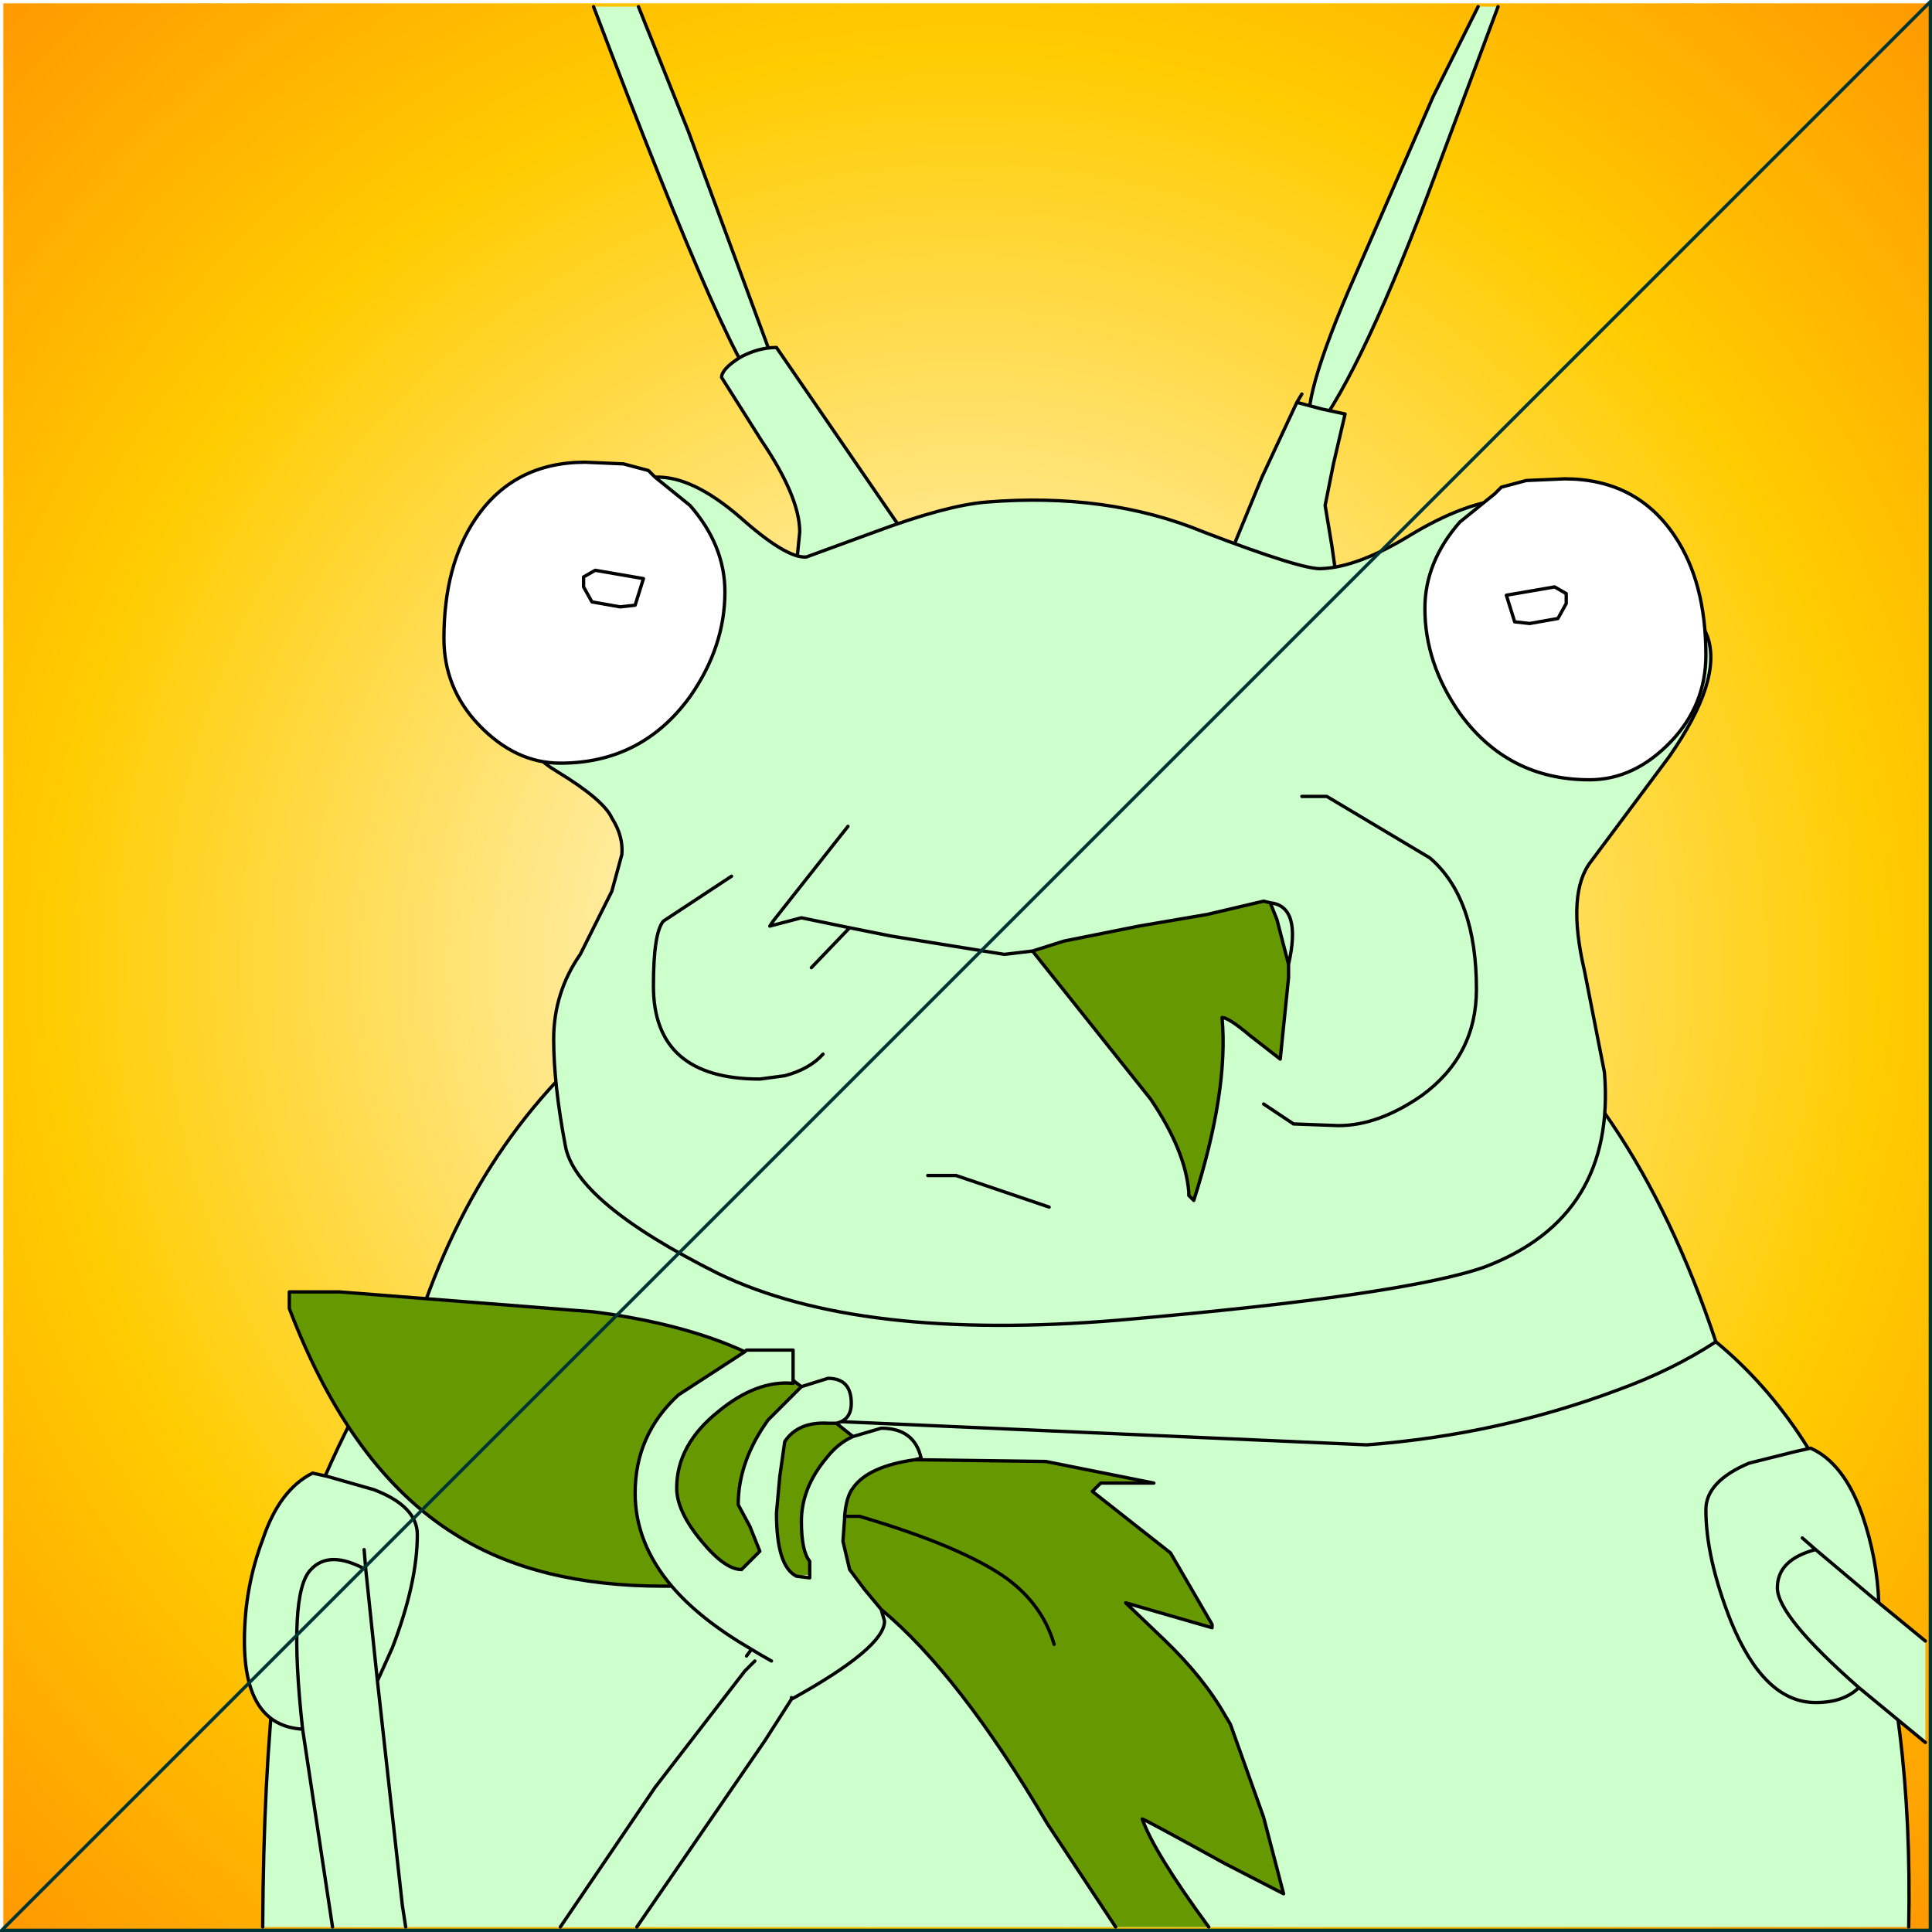 <?xml version="1.0" encoding="UTF-8" standalone="no"?>
<svg xmlns:xlink="http://www.w3.org/1999/xlink" height="58.1px" width="58.1px" xmlns="http://www.w3.org/2000/svg">
  <rect width="100%" height="100%" fill="#808080" stroke="none"/>
  <g transform="matrix(1.0, 0.0, 0.0, 1.0, -10.85, 8.45)">
    <path d="M68.9 -8.4 L68.9 49.6 10.9 49.6 10.9 -8.4 68.9 -8.4" fill="url(#gradient0)" fill-rule="evenodd" stroke="none"/>
    <path d="M62.45 31.9 Q61.15 32.75 59.5 33.35 55.9 34.7 51.95 35.0 L34.95 34.25 Q25.15 33.05 23.5 31.1 25.15 33.05 34.95 34.25 L51.95 35.0 Q55.9 34.7 59.5 33.35 61.15 32.75 62.45 31.9 68.5 36.9 68.25 49.5 L18.75 49.5 Q18.8 40.35 20.2 36.95 21.85 32.9 23.5 31.1 27.6 18.95 42.55 17.85 57.4 16.7 62.45 31.9" fill="#ccffcc" fill-rule="evenodd" stroke="none"/>
    <path d="M23.5 31.1 Q25.15 33.05 34.95 34.25 L51.95 35.0 Q55.9 34.7 59.5 33.35 61.15 32.75 62.45 31.9 57.4 16.7 42.55 17.85 27.6 18.95 23.5 31.1 21.85 32.9 20.2 36.95 18.8 40.35 18.75 49.5 M68.25 49.5 Q68.5 36.9 62.45 31.9" fill="none" stroke="#000000" stroke-linecap="round" stroke-linejoin="round" stroke-width="0.1"/>
    <path d="M68.75 43.95 L66.75 42.3 Q66.3 42.75 65.45 42.75 63.9 42.75 62.9 40.3 62.15 38.4 62.15 36.95 62.15 36.1 63.45 35.55 L64.85 35.2 65.3 35.1 Q66.3 35.55 66.85 37.1 67.3 38.4 67.35 39.75 L68.75 40.9 68.75 43.95 M65.45 38.15 L67.35 39.75 65.45 38.15 Q64.3 38.45 64.3 39.3 64.3 40.15 66.75 42.3 64.3 40.15 64.3 39.3 64.3 38.45 65.45 38.15 L65.05 37.8 65.45 38.15 M19.95 43.55 Q18.2 43.45 18.2 40.9 18.2 39.3 18.75 37.85 19.25 36.35 20.25 35.85 L20.7 35.95 22.1 36.35 Q23.4 36.85 23.4 37.7 23.4 39.15 22.65 41.1 L22.2 42.1 22.95 48.85 23.05 49.5 20.85 49.5 19.95 43.55 Q19.5 39.45 20.2 38.75 20.75 38.15 21.85 38.75 L21.8 38.15 21.85 38.75 Q20.75 38.15 20.2 38.75 19.5 39.45 19.95 43.55 M21.85 38.75 L22.2 42.1 21.85 38.75" fill="#ccffcc" fill-rule="evenodd" stroke="none"/>
    <path d="M68.75 43.95 L66.75 42.3 Q66.3 42.75 65.45 42.75 63.9 42.75 62.9 40.3 62.15 38.4 62.15 36.95 62.15 36.1 63.45 35.55 L64.85 35.2 65.3 35.1 Q66.3 35.55 66.85 37.1 67.3 38.4 67.35 39.75 L68.75 40.9 M66.75 42.3 Q64.3 40.15 64.3 39.3 64.3 38.45 65.45 38.15 L65.05 37.8 M67.35 39.75 L65.45 38.15 M22.2 42.1 L22.65 41.1 Q23.4 39.15 23.4 37.7 23.4 36.85 22.1 36.35 L20.7 35.95 20.25 35.85 Q19.25 36.35 18.75 37.85 18.2 39.3 18.2 40.9 18.2 43.45 19.95 43.55 19.5 39.45 20.2 38.75 20.75 38.15 21.85 38.75 L21.8 38.15 M23.05 49.5 L22.95 48.85 22.2 42.1 21.85 38.75 M19.95 43.55 L20.85 49.5" fill="none" stroke="#000000" stroke-linecap="round" stroke-linejoin="round" stroke-width="0.1"/>
    <path d="M30.05 -8.25 L31.55 -4.5 34.45 3.35 33.85 3.35 Q33.1 3.35 28.7 -8.25 L30.05 -8.25 M55.3 -8.25 L55.9 -8.25 54.05 -3.3 Q51.85 2.65 50.35 4.6 49.8 4.05 51.4 0.3 L53.95 -5.55 55.3 -8.25" fill="#ccffcc" fill-rule="evenodd" stroke="none"/>
    <path d="M28.7 -8.25 Q33.1 3.35 33.85 3.35 L34.45 3.35 31.55 -4.5 30.05 -8.25 M55.9 -8.25 L54.05 -3.3 Q51.85 2.65 50.35 4.6 49.8 4.05 51.4 0.3 L53.95 -5.55 55.3 -8.25" fill="none" stroke="#000000" stroke-linecap="round" stroke-linejoin="round" stroke-width="0.1"/>
    <path d="M34.8 8.55 L34.9 7.55 Q34.9 6.5 33.75 4.8 L32.55 2.9 Q32.55 2.65 33.1 2.3 33.65 2.0 34.2 2.0 L38.15 7.75 Q38.15 8.75 36.8 8.6 L34.8 8.55" fill="#ccffcc" fill-rule="evenodd" stroke="none"/>
    <path d="M34.8 8.55 L34.9 7.55 Q34.9 6.5 33.75 4.8 L32.55 2.9 Q32.55 2.65 33.1 2.3 33.65 2.0 34.2 2.0 L38.15 7.75 Q38.15 8.75 36.8 8.6 L34.8 8.55 34.65 8.95 M34.55 8.55 L34.8 8.55 Z" fill="none" stroke="#000000" stroke-linecap="round" stroke-linejoin="round" stroke-width="0.1"/>
    <path d="M49.85 3.65 L50.6 3.85 51.3 4.0 50.95 5.5 50.7 6.75 50.9 7.95 51.05 9.0 Q51.05 9.8 50.2 9.8 L48.75 9.4 Q47.75 9.0 47.75 8.45 L48.8 5.9 49.85 3.65" fill="#ccffcc" fill-rule="evenodd" stroke="none"/>
    <path d="M49.85 3.65 L50.6 3.85 51.3 4.0 50.95 5.5 50.7 6.75 50.9 7.95 51.05 9.0 Q51.05 9.8 50.2 9.8 L48.75 9.4 Q47.75 9.0 47.75 8.45 L48.8 5.9 49.85 3.65 50.0 3.4" fill="none" stroke="#000000" stroke-linecap="round" stroke-linejoin="round" stroke-width="0.1"/>
    <path d="M62.2 10.7 Q62.65 12.0 61.05 14.3 L58.7 17.45 Q57.95 18.4 58.5 20.75 L59.1 23.8 Q59.45 28.15 55.5 29.65 53.1 30.5 44.5 31.25 36.7 31.9 32.45 29.85 28.15 27.7 27.85 26.0 27.5 24.15 27.5 22.8 27.5 21.4 28.3 20.25 L29.25 18.35 29.55 17.25 Q29.6 16.7 29.25 16.15 29.0 15.6 27.6 14.75 26.15 13.9 26.35 12.0 26.55 10.15 28.05 8.1 29.5 6.0 30.55 5.9 31.65 5.85 33.1 7.1 34.5 8.35 35.1 8.3 L37.15 7.55 Q39.3 6.75 40.5 6.65 44.15 6.35 47.05 7.55 50.05 8.7 50.6 8.65 51.7 8.6 53.25 7.65 54.9 6.65 56.2 6.55 58.65 6.35 60.35 8.1 61.7 9.45 62.2 10.7" fill="#ccffcc" fill-rule="evenodd" stroke="none"/>
    <path d="M62.2 10.7 Q62.65 12.0 61.05 14.3 L58.7 17.45 Q57.95 18.4 58.5 20.75 L59.1 23.8 Q59.45 28.15 55.5 29.65 53.1 30.5 44.5 31.25 36.7 31.9 32.45 29.85 28.15 27.7 27.85 26.0 27.5 24.15 27.5 22.8 27.5 21.4 28.3 20.25 L29.25 18.35 29.55 17.25 Q29.6 16.7 29.25 16.15 29.0 15.6 27.6 14.75 26.15 13.9 26.35 12.0 26.55 10.15 28.05 8.1 29.5 6.0 30.55 5.9 31.65 5.85 33.1 7.1 34.5 8.35 35.1 8.3 L37.15 7.55 Q39.3 6.75 40.5 6.65 44.15 6.35 47.05 7.55 50.05 8.7 50.6 8.65 51.7 8.6 53.25 7.65 54.9 6.65 56.2 6.55 58.65 6.35 60.35 8.1 61.7 9.45 62.2 10.7 Z" fill="none" stroke="#000000" stroke-linecap="round" stroke-linejoin="round" stroke-width="0.1"/>
    <path d="M38.75 26.9 L39.6 26.9 42.4 27.85" fill="none" stroke="#000000" stroke-linecap="round" stroke-linejoin="round" stroke-width="0.1"/>
    <path d="M30.35 5.7 L30.55 5.9 31.6 6.75 Q32.65 7.95 32.65 9.35 32.65 11.0 31.6 12.5 30.15 14.5 27.7 14.5 26.35 14.5 25.25 13.35 24.2 12.25 24.2 10.75 24.2 8.55 25.15 7.15 26.3 5.45 28.45 5.45 L29.6 5.5 30.35 5.7" fill="#ffffff" fill-rule="evenodd" stroke="none"/>
    <path d="M30.35 5.7 L29.6 5.5 28.45 5.45 Q26.3 5.45 25.15 7.15 24.2 8.55 24.2 10.75 24.2 12.25 25.25 13.35 26.35 14.5 27.7 14.5 30.15 14.5 31.6 12.5 32.65 11.0 32.65 9.35 32.65 7.95 31.6 6.75 L30.55 5.9 30.35 5.7 Z" fill="none" stroke="#000000" stroke-linecap="round" stroke-linejoin="round" stroke-width="0.1"/>
    <path d="M28.4 8.9 L28.4 9.2 28.65 9.65 29.5 9.8 29.95 9.75 30.2 8.95 28.75 8.7 28.4 8.9 Z" fill="none" stroke="#000000" stroke-linecap="round" stroke-linejoin="round" stroke-width="0.1"/>
    <path d="M56.0 6.2 L55.8 6.4 54.75 7.25 Q53.7 8.45 53.7 9.85 53.7 11.5 54.75 13.0 56.2 15.0 58.65 15.0 60.0 15.0 61.1 13.85 62.15 12.75 62.15 11.25 62.15 9.05 61.2 7.65 60.05 5.95 57.9 5.95 L56.75 6.0 56.0 6.2" fill="#ffffff" fill-rule="evenodd" stroke="none"/>
    <path d="M56.0 6.2 L56.75 6.0 57.9 5.95 Q60.05 5.95 61.2 7.65 62.15 9.05 62.15 11.25 62.15 12.75 61.1 13.85 60.0 15.0 58.65 15.0 56.2 15.0 54.75 13.0 53.7 11.5 53.7 9.85 53.7 8.45 54.75 7.25 L55.8 6.4 56.0 6.2 Z" fill="none" stroke="#000000" stroke-linecap="round" stroke-linejoin="round" stroke-width="0.1"/>
    <path d="M57.95 9.4 L57.95 9.7 57.7 10.15 56.85 10.3 56.4 10.25 56.15 9.45 57.6 9.2 57.95 9.4 Z" fill="none" stroke="#000000" stroke-linecap="round" stroke-linejoin="round" stroke-width="0.1"/>
    <path d="M49.6 20.55 L49.6 20.95 49.35 23.4 48.45 22.7 Q47.8 22.15 47.6 22.15 47.8 24.35 46.75 27.65 L46.6 27.5 46.6 27.4 Q46.5 26.15 45.45 24.6 L41.9 20.15 42.85 19.85 45.1 19.4 47.15 19.05 48.85 18.65 49.05 18.7 49.25 19.2 49.6 20.55" fill="#669900" fill-rule="evenodd" stroke="none"/>
    <path d="M41.9 20.15 L41.05 20.25 37.65 19.7 36.4 19.45 35.25 20.65 M49.6 20.55 L49.6 20.95 49.35 23.4 48.45 22.7 Q47.8 22.15 47.6 22.15 47.8 24.35 46.75 27.65 L46.6 27.5 46.6 27.4 Q46.5 26.15 45.45 24.6 L41.9 20.15 42.85 19.85 45.1 19.4 47.15 19.05 48.85 18.65 49.05 18.7 Q50.0 18.8 49.6 20.55 L49.25 19.2 49.05 18.7 M50.0 15.5 L50.75 15.5 53.85 17.35 Q55.25 18.55 55.25 21.3 55.25 23.3 53.6 24.5 52.3 25.4 51.1 25.4 L49.75 25.35 48.85 24.75 M36.4 19.45 L34.95 19.15 34.0 19.4 34.1 19.25 36.35 16.4 M35.6 23.25 Q35.2 23.7 34.45 23.9 L33.7 24.0 Q30.5 24.0 30.5 21.2 30.5 19.6 30.8 19.25 L32.85 17.9" fill="none" stroke="#000000" stroke-linecap="round" stroke-linejoin="round" stroke-width="0.1"/>
    <path d="M37.35 39.95 L37.45 40.3 Q37.45 41.1 34.65 42.65 L33.85 43.9 30.0 49.5 27.7 49.5 30.55 45.3 33.25 41.8 33.55 41.5 33.3 41.35 33.45 41.15 Q31.9 40.25 31.05 39.25 29.95 37.95 29.95 36.45 29.95 34.7 31.25 33.5 L33.25 32.2 33.3 32.15 34.7 32.15 34.7 33.05 34.7 33.15 Q33.6 33.05 32.45 34.0 31.2 35.0 31.2 36.3 31.2 37.0 31.95 37.9 32.65 38.75 33.15 38.75 L33.7 38.2 33.4 37.45 33.05 36.8 Q33.05 35.5 33.95 34.25 L34.95 33.25 35.75 33.0 Q36.45 33.0 36.45 33.75 36.45 34.25 36.0 34.35 L35.75 34.35 Q34.85 34.3 34.45 34.9 L34.3 35.95 34.2 37.05 Q34.2 38.65 34.8 38.95 L35.2 39.0 35.2 38.9 35.2 38.5 Q34.95 38.2 34.95 37.3 34.95 36.3 35.7 35.4 36.05 34.95 36.5 34.75 L37.35 34.5 Q38.35 34.5 38.55 35.4 L38.35 35.45 Q36.95 35.65 36.5 36.3 36.3 36.55 36.25 37.15 L36.25 37.2 36.2 37.9 36.4 38.75 36.85 39.35 37.35 39.95 M33.45 41.15 L33.7 41.3 34.05 41.5 33.7 41.3 33.45 41.15 M34.65 42.6 L34.65 42.65 34.65 42.6" fill="#ccffcc" fill-rule="evenodd" stroke="none"/>
    <path d="M38.35 35.45 L38.6 35.45 42.3 35.5 45.55 36.15 43.95 36.15 43.7 36.4 46.05 38.25 47.3 40.4 47.3 40.5 44.7 39.75 45.85 40.85 Q47.05 42.0 47.7 43.15 L47.85 43.4 48.85 46.2 49.45 48.5 47.7 47.6 Q45.25 46.25 45.2 46.25 45.55 47.25 47.2 49.5 L44.4 49.5 42.35 46.4 Q39.7 41.9 37.35 39.95 L36.85 39.35 36.4 38.75 36.2 37.9 36.25 37.2 36.25 37.15 Q36.3 36.55 36.5 36.3 36.95 35.65 38.35 35.45 M31.05 39.25 L30.8 39.25 Q27.0 39.25 24.55 37.7 21.4 35.75 19.55 30.9 L19.55 30.4 21.05 30.4 28.7 31.0 Q31.4 31.35 33.25 32.2 L31.25 33.5 Q29.95 34.7 29.95 36.45 29.95 37.95 31.05 39.25 M34.75 33.1 L34.95 33.25 33.95 34.25 Q33.05 35.5 33.05 36.8 L33.4 37.45 33.7 38.2 33.15 38.75 Q32.65 38.75 31.95 37.9 31.2 37.0 31.2 36.3 31.2 35.0 32.45 34.0 33.6 33.05 34.7 33.15 L34.75 33.1 M36.0 34.35 L36.5 34.75 Q36.05 34.95 35.7 35.4 34.95 36.3 34.95 37.3 34.95 38.2 35.2 38.5 L35.2 38.9 34.8 38.95 Q34.2 38.65 34.2 37.05 L34.3 35.95 34.45 34.9 Q34.85 34.3 35.75 34.35 L36.0 34.35 M42.55 41.0 Q42.2 39.8 41.1 39.0 39.75 38.05 36.7 37.15 L36.25 37.15 36.7 37.15 Q39.75 38.05 41.1 39.0 42.2 39.8 42.55 41.0" fill="#669900" fill-rule="evenodd" stroke="none"/>
    <path d="M38.35 35.45 L38.6 35.45 42.3 35.5 45.55 36.15 43.95 36.15 43.7 36.4 46.05 38.25 47.3 40.4 47.3 40.5 44.7 39.75 45.85 40.85 Q47.05 42.0 47.7 43.15 L47.85 43.4 48.85 46.2 49.45 48.5 47.7 47.6 Q45.25 46.25 45.2 46.25 45.55 47.25 47.2 49.5 M44.4 49.5 L42.35 46.4 Q39.7 41.9 37.35 39.95 L37.45 40.3 Q37.45 41.1 34.65 42.65 L33.85 43.9 30.0 49.5 M27.7 49.5 L30.55 45.3 33.25 41.8 33.55 41.5 M33.3 41.35 L33.45 41.15 Q31.9 40.25 31.05 39.25 L30.8 39.25 Q27.0 39.25 24.55 37.7 21.4 35.75 19.55 30.9 L19.55 30.4 21.05 30.4 28.7 31.0 Q31.4 31.35 33.25 32.2 L33.3 32.15 34.7 32.15 34.7 33.05 34.75 33.1 34.95 33.25 35.75 33.0 Q36.45 33.0 36.45 33.75 36.45 34.25 36.0 34.35 L36.5 34.75 37.35 34.5 Q38.35 34.5 38.55 35.4 L38.35 35.45 Q36.95 35.65 36.5 36.3 36.3 36.55 36.25 37.15 L36.7 37.15 Q39.75 38.05 41.1 39.0 42.2 39.8 42.55 41.0 M34.7 33.05 L34.7 33.15 Q33.6 33.05 32.45 34.0 31.2 35.0 31.2 36.3 31.2 37.0 31.95 37.9 32.65 38.75 33.15 38.75 L33.7 38.2 33.4 37.45 33.05 36.8 Q33.05 35.5 33.95 34.25 L34.95 33.25 M36.0 34.35 L35.75 34.35 Q34.85 34.3 34.45 34.9 L34.3 35.95 34.2 37.05 Q34.2 38.65 34.8 38.95 L35.2 39.0 35.2 38.9 35.2 38.5 Q34.95 38.2 34.95 37.3 34.95 36.3 35.7 35.4 36.05 34.95 36.5 34.75 M31.05 39.25 Q29.95 37.95 29.95 36.45 29.95 34.7 31.25 33.5 L33.25 32.2 M37.35 39.95 L36.85 39.35 36.4 38.75 36.2 37.9 36.25 37.2 36.25 37.15 M34.65 42.65 L34.65 42.6 M34.05 41.5 L33.7 41.3 33.45 41.15" fill="none" stroke="#000000" stroke-linecap="round" stroke-linejoin="round" stroke-width="0.1"/>
    <path d="M10.9 49.6 L10.9 -8.4 68.9 -8.4" fill="none" stroke="#ffffff" stroke-linecap="square" stroke-linejoin="miter-clip" stroke-miterlimit="3.0" stroke-width="0.1"/>
    <path d="M68.9 -8.4 L68.9 49.6 10.9 49.6 Z" fill="none" stroke="#003333" stroke-linecap="square" stroke-linejoin="miter-clip" stroke-miterlimit="3.0" stroke-width="0.1"/>
  </g>
  <defs>
    <radialGradient cx="0" cy="0" gradientTransform="matrix(0.05, 0.0, 0.0, 0.05, 39.9, 20.6)" gradientUnits="userSpaceOnUse" id="gradient0" r="819.2" spreadMethod="pad">
      <stop offset="0.0" stop-color="#ffffff"/>
      <stop offset="0.675" stop-color="#ffcc00"/>
      <stop offset="1.0" stop-color="#ff9900"/>
    </radialGradient>
  </defs>
</svg>
